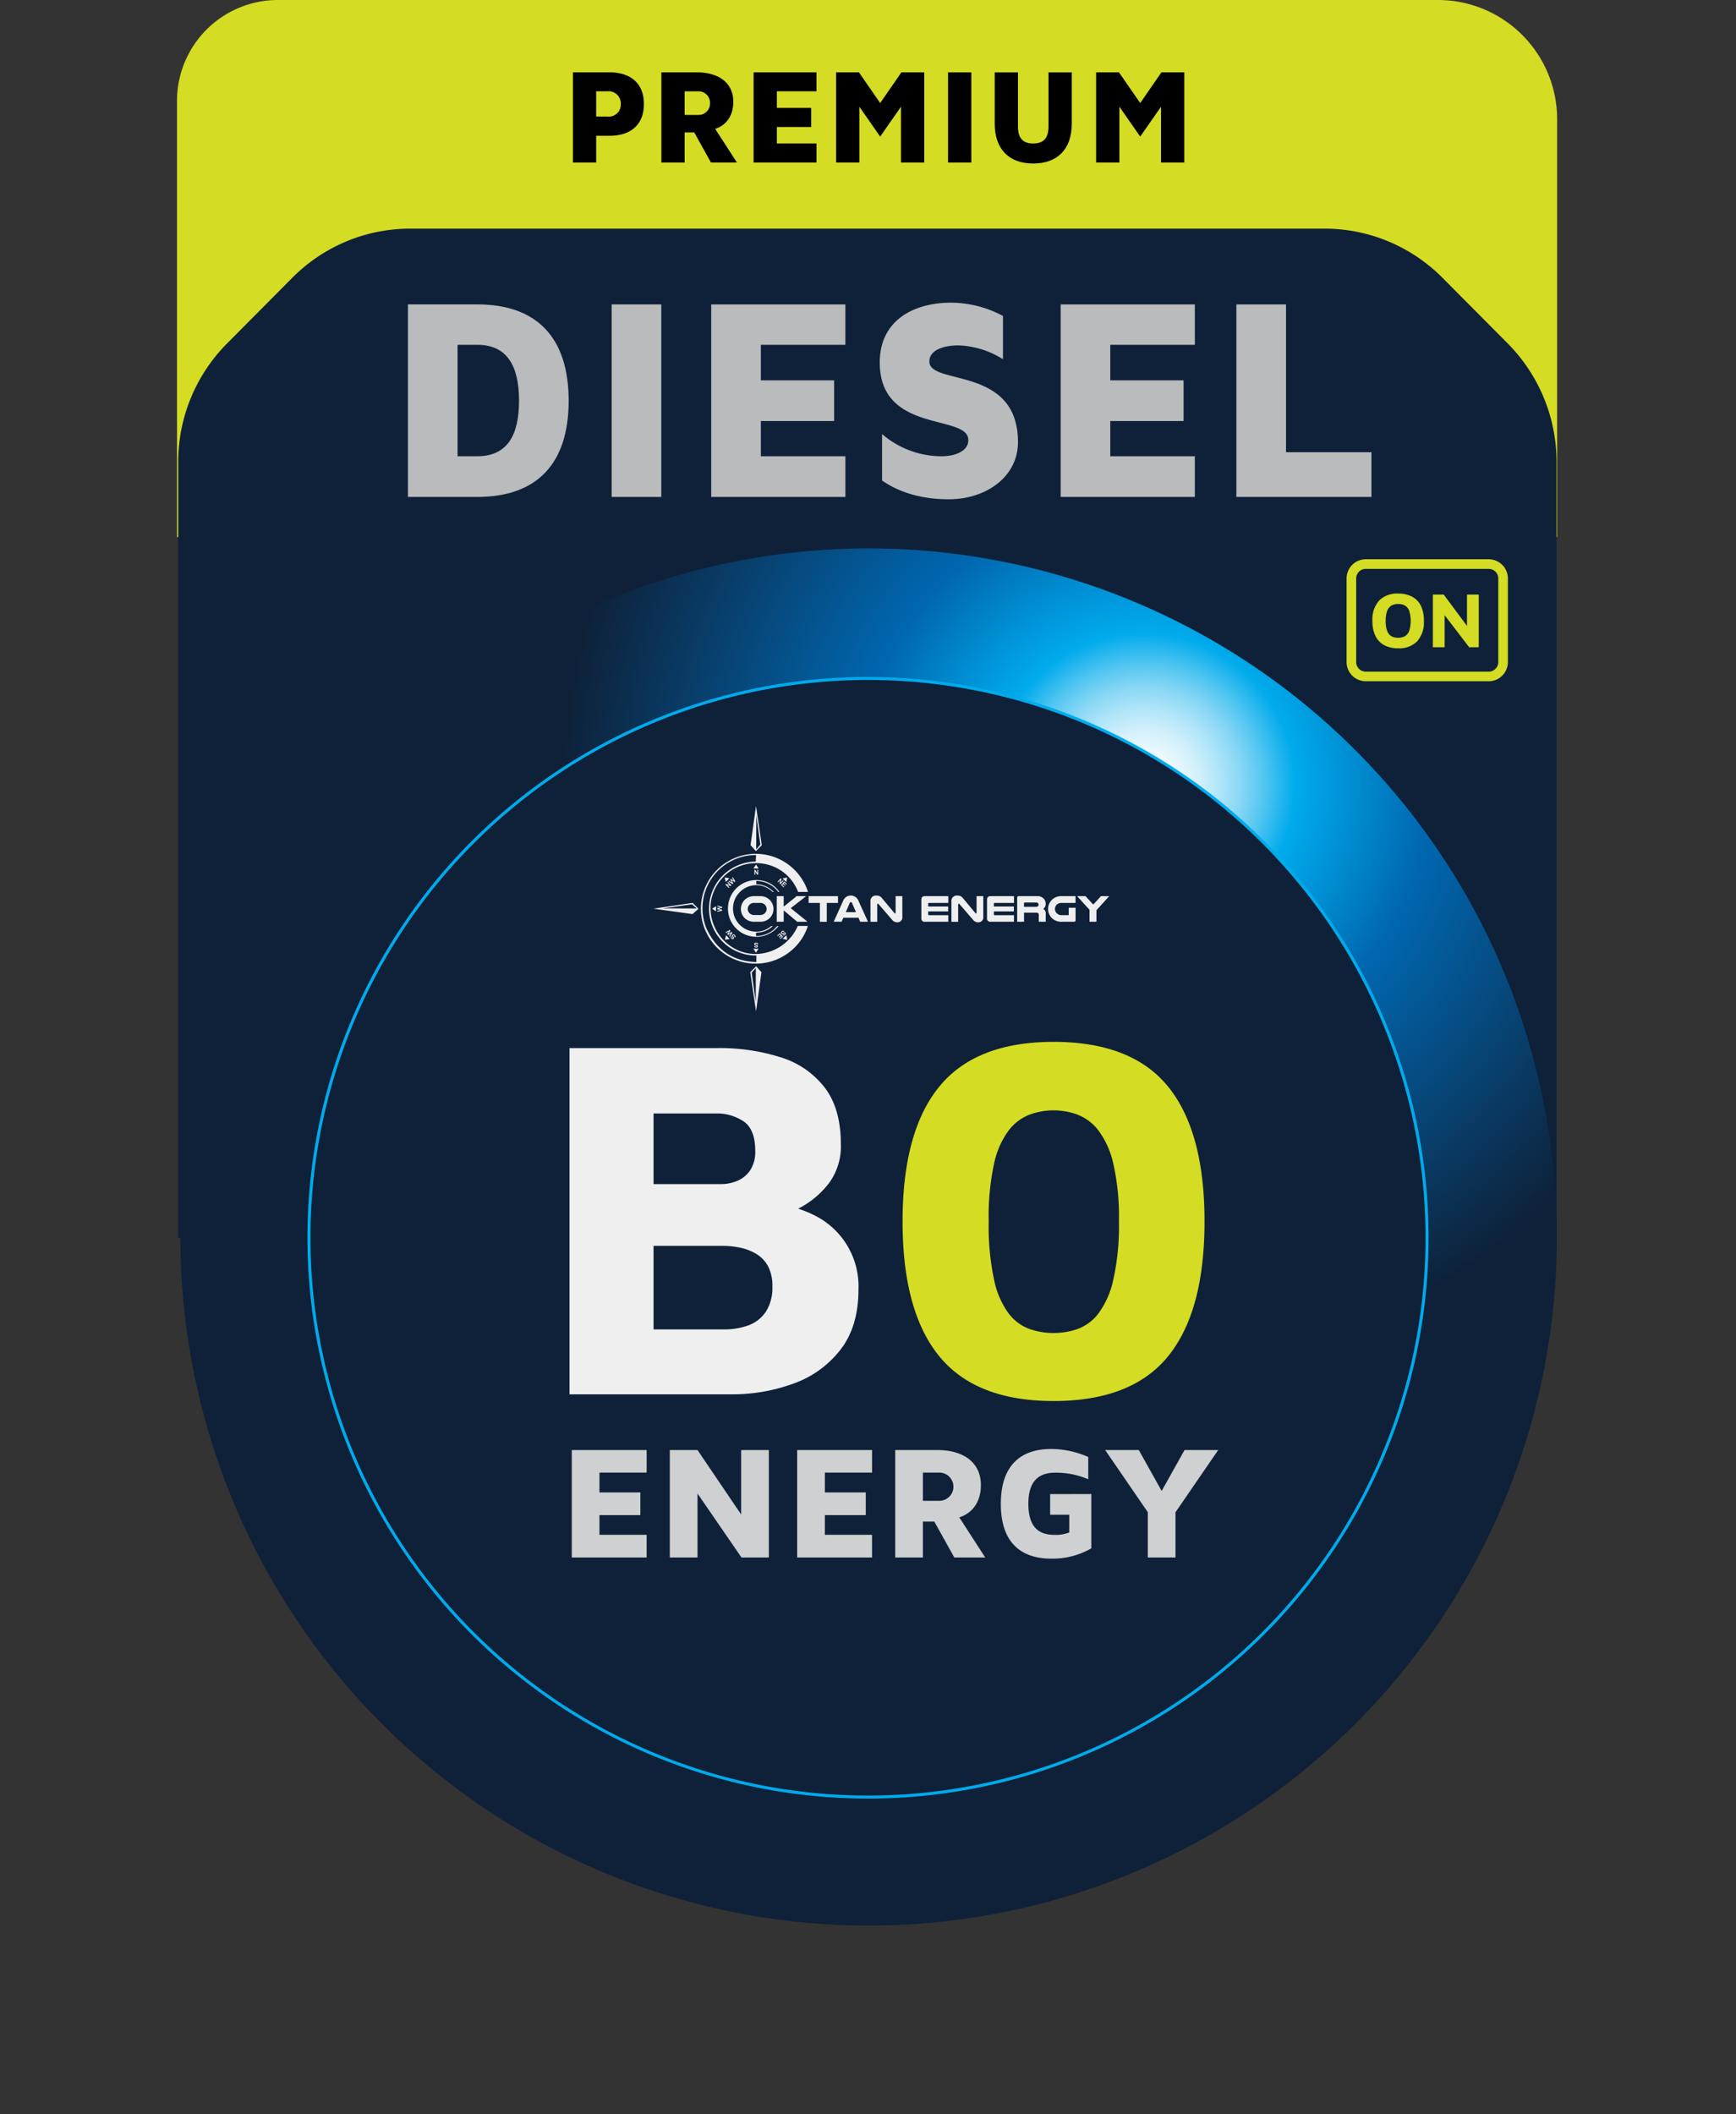 <svg id="Group_19" data-name="Group 19" xmlns="http://www.w3.org/2000/svg" xmlns:xlink="http://www.w3.org/1999/xlink" width="390.089" height="474.89" viewBox="0 0 390.089 474.89">
  <rect x="0" y="0" width="390.089" height="474.89" fill="#333333" stroke="none"/>
  <defs>
    <clipPath id="clip-path">
      <rect id="Rectangle_24" data-name="Rectangle 24" width="390.089" height="474.89" fill="none"/>
    </clipPath>
    <clipPath id="clip-path-2">
      <path id="Path_134" data-name="Path 134" d="M156.524,54.479a154.658,154.658,0,1,0,16.015-.826,157.8,157.8,0,0,0-16.015.826" transform="translate(-17.516 -53.653)" fill="none"/>
    </clipPath>
    <radialGradient id="radial-gradient" cx="0.718" cy="0.218" r="0.443" gradientTransform="translate(-0.001) scale(0.98 1)" gradientUnits="objectBoundingBox">
      <stop offset="0" stop-color="#fff"/>
      <stop offset="0.023" stop-color="#f9fdfe"/>
      <stop offset="0.05" stop-color="#ebf8fd"/>
      <stop offset="0.079" stop-color="#d2f0fb"/>
      <stop offset="0.11" stop-color="#b0e5f9"/>
      <stop offset="0.143" stop-color="#85d6f5"/>
      <stop offset="0.176" stop-color="#4fc5f1"/>
      <stop offset="0.21" stop-color="#11b0ed"/>
      <stop offset="0.219" stop-color="#00abec"/>
      <stop offset="0.411" stop-color="#0067b0"/>
      <stop offset="0.84" stop-color="#0e2139"/>
      <stop offset="0.933" stop-color="#0e2139"/>
      <stop offset="1" stop-color="#0e2139"/>
    </radialGradient>
    <clipPath id="clip-path-3">
      <path id="Path_135" data-name="Path 135" d="M30.24,192A125.622,125.622,0,1,0,155.864,66.377,125.622,125.622,0,0,0,30.24,192" transform="translate(-30.24 -66.377)" fill="none"/>
    </clipPath>
    <linearGradient id="linear-gradient" x1="-0.276" y1="1.284" x2="-0.267" y2="1.284" gradientUnits="objectBoundingBox">
      <stop offset="0" stop-color="#00abec"/>
      <stop offset="0.105" stop-color="#00abec"/>
      <stop offset="0.159" stop-color="#0b94d6"/>
      <stop offset="0.219" stop-color="#1482c6"/>
      <stop offset="0.284" stop-color="#1978bc"/>
      <stop offset="0.36" stop-color="#1b75b9"/>
      <stop offset="0.479" stop-color="#1b75b9"/>
      <stop offset="0.487" stop-color="#196eaf"/>
      <stop offset="0.518" stop-color="#16598f"/>
      <stop offset="0.552" stop-color="#144874"/>
      <stop offset="0.591" stop-color="#11395e"/>
      <stop offset="0.637" stop-color="#102e4d"/>
      <stop offset="0.693" stop-color="#0e2641"/>
      <stop offset="0.772" stop-color="#0e223a"/>
      <stop offset="0.99" stop-color="#0e2139"/>
      <stop offset="1" stop-color="#0e2139"/>
    </linearGradient>
    <clipPath id="clip-path-5">
      <path id="Path_142" data-name="Path 142" d="M36.9,158.223a119.175,119.175,0,1,0,115.339-89.11A119.306,119.306,0,0,0,36.9,158.223" transform="translate(-32.975 -69.113)" fill="none"/>
    </clipPath>
    <linearGradient id="linear-gradient-2" x1="-0.129" y1="1.097" x2="-0.121" y2="1.097" gradientUnits="objectBoundingBox">
      <stop offset="0" stop-color="#fff"/>
      <stop offset="0.017" stop-color="#e5f6fd"/>
      <stop offset="0.103" stop-color="#6bcef4"/>
      <stop offset="0.162" stop-color="#1eb4ee"/>
      <stop offset="0.189" stop-color="#00abec"/>
      <stop offset="0.225" stop-color="#0b94d6"/>
      <stop offset="0.266" stop-color="#1482c6"/>
      <stop offset="0.309" stop-color="#1978bc"/>
      <stop offset="0.36" stop-color="#1b75b9"/>
      <stop offset="0.479" stop-color="#1b75b9"/>
      <stop offset="0.487" stop-color="#196eaf"/>
      <stop offset="0.518" stop-color="#16598f"/>
      <stop offset="0.552" stop-color="#144874"/>
      <stop offset="0.591" stop-color="#11395e"/>
      <stop offset="0.637" stop-color="#102e4d"/>
      <stop offset="0.693" stop-color="#0e2641"/>
      <stop offset="0.772" stop-color="#0e223a"/>
      <stop offset="0.99" stop-color="#0e2139"/>
      <stop offset="1" stop-color="#0e2139"/>
    </linearGradient>
    <clipPath id="clip-path-6">
      <path id="Path_143" data-name="Path 143" d="M40.6,162.107A105.561,105.561,0,1,0,144.488,75.063,105.666,105.666,0,0,0,40.6,162.107" transform="translate(-38.925 -75.063)" fill="none"/>
    </clipPath>
    <radialGradient id="radial-gradient-2" cx="0.768" cy="0.697" r="0.401" gradientTransform="matrix(0, 1, -1.027, 0, 1.004, 1.489)" xlink:href="#radial-gradient"/>
  </defs>
  <g id="Group_6" data-name="Group 6">
    <g id="Group_5" data-name="Group 5" clip-path="url(#clip-path)">
      <path id="Path_126" data-name="Path 126" d="M327.45,120.638H17.324V22.678A22.676,22.676,0,0,1,40,0H300.66A26.791,26.791,0,0,1,327.45,26.789Z" transform="translate(22.448)" fill="#d4dc23"/>
      <path id="Path_127" data-name="Path 127" d="M72.023,14.187c0,4.527-2.824,7.138-7.744,7.138H61.3v6.015H56.079V7.079h8.2c4.92,0,7.744,2.613,7.744,7.108m-5.193,0a2.744,2.744,0,0,0-3.037-2.854H61.3V17.01h2.491a2.7,2.7,0,0,0,3.037-2.824" transform="translate(72.665 9.173)"/>
      <path id="Path_128" data-name="Path 128" d="M81.714,27.339H75.881l-3.765-6.773H69.958v6.773H64.735V7.079h7.987c4.83,0,8.171,2.312,8.171,6.593,0,3.34-1.731,5.345-4.07,6.1ZM73.057,16.648a2.579,2.579,0,0,0,2.613-2.64,2.587,2.587,0,0,0-2.613-2.672h-3.1v5.312Z" transform="translate(83.881 9.173)"/>
      <path id="Path_129" data-name="Path 129" d="M78.985,11.333v3.735H86.7V19.35H78.985v3.705h8.9v4.284H73.762V7.079H87.884v4.254Z" transform="translate(95.578 9.173)"/>
      <path id="Path_130" data-name="Path 130" d="M101.638,7.08V27.337H96.415V14.793l-4.676,6.713-4.679-6.713V27.337H81.837V7.08h5.131l4.771,6.894L96.507,7.08Z" transform="translate(106.041 9.173)"/>
      <rect id="Rectangle_23" data-name="Rectangle 23" width="5.225" height="20.258" transform="translate(213.035 16.254)"/>
      <path id="Path_131" data-name="Path 131" d="M114.672,7.08V18.621c0,5.68-3.189,8.931-8.657,8.931s-8.653-3.251-8.653-8.931V7.08h5.223V19.229c0,2.58,1.063,3.827,3.43,3.827s3.434-1.247,3.434-3.827V7.08Z" transform="translate(126.158 9.174)"/>
      <path id="Path_132" data-name="Path 132" d="M127.092,7.08V27.337h-5.223V14.793l-4.679,6.713-4.679-6.713V27.337h-5.223V7.08h5.133l4.768,6.894,4.768-6.894Z" transform="translate(139.021 9.173)"/>
      <path id="Path_133" data-name="Path 133" d="M327.169,249.061H17.441V74.812A37.8,37.8,0,0,1,28.41,48.17L43.092,33.4A37.327,37.327,0,0,1,69.571,22.368H275.037A37.337,37.337,0,0,1,301.521,33.4L316.2,48.17a37.8,37.8,0,0,1,10.969,26.642Z" transform="translate(22.599 28.984)" fill="#0e2139"/>
    </g>
  </g>
  <g id="Group_8" data-name="Group 8" transform="translate(40.213 123.175)">
    <g id="Group_7" data-name="Group 7" clip-path="url(#clip-path-2)">
      <rect id="Rectangle_25" data-name="Rectangle 25" width="356.257" height="349.194" transform="matrix(0.995, -0.102, 0.102, 0.995, -40.213, 3.319)" fill="url(#radial-gradient)"/>
    </g>
  </g>
  <g id="Group_10" data-name="Group 10" transform="translate(69.424 152.386)">
    <g id="Group_9" data-name="Group 9" clip-path="url(#clip-path-3)">
      <rect id="Rectangle_26" data-name="Rectangle 26" width="251.244" height="251.244" transform="translate(0 0)" fill="url(#linear-gradient)"/>
    </g>
  </g>
  <g id="Group_12" data-name="Group 12">
    <g id="Group_11" data-name="Group 11" clip-path="url(#clip-path)">
      <path id="Path_136" data-name="Path 136" d="M155.863,317.622A125.622,125.622,0,1,1,281.485,192,125.622,125.622,0,0,1,155.863,317.622Z" transform="translate(39.183 86.01)" fill="none" stroke="#00abec" stroke-miterlimit="10" stroke-width="0.678"/>
      <path id="Path_137" data-name="Path 137" d="M76.045,51.438c0,14.135-7.133,21.592-20.554,21.592H39.928V29.78H55.491c13.421,0,20.554,7.457,20.554,21.658m-11.153,0c0-7.909-2.723-12.578-9.4-12.578h-4.41V63.888h4.41c6.678,0,9.4-4.6,9.4-12.45" transform="translate(51.737 38.588)" fill="#b9bbbd"/>
      <rect id="Rectangle_27" data-name="Rectangle 27" width="11.153" height="43.25" transform="translate(137.443 68.37)" fill="#b9bbbd"/>
      <path id="Path_138" data-name="Path 138" d="M80.765,38.858v7.978h16.47v9.142H80.765v7.909h19v9.144H69.612V29.781h30.15v9.077Z" transform="translate(90.201 38.589)" fill="#b9bbbd"/>
      <path id="Path_139" data-name="Path 139" d="M113.8,32.594v9.725a19.927,19.927,0,0,0-10.051-3.111c-2.723,0-6.486.778-6.486,3.632,0,5.446,19.909.843,19.909,18.091,0,7.778-7.135,12.838-15.563,12.838-6.16,0-11.153-1.557-14.978-4.215V59.115a20.508,20.508,0,0,0,13.357,4.993c2.982,0,6.029-1.1,6.029-3.632,0-5.964-19.907-1.3-19.907-17.443,0-9.465,7.652-13.421,16.018-13.421A24.937,24.937,0,0,1,113.8,32.594" transform="translate(111.573 38.37)" fill="#b9bbbd"/>
      <path id="Path_140" data-name="Path 140" d="M114.967,38.858v7.978h16.47v9.142h-16.47v7.909h19v9.144h-30.15V29.781h30.15v9.077Z" transform="translate(134.519 38.589)" fill="#b9bbbd"/>
      <path id="Path_141" data-name="Path 141" d="M151.362,62.98V73.031H121.014V29.781h11.155v33.2Z" transform="translate(156.806 38.589)" fill="#b9bbbd"/>
    </g>
  </g>
  <g id="Group_14" data-name="Group 14" transform="translate(75.704 158.667)">
    <g id="Group_13" data-name="Group 13" clip-path="url(#clip-path-5)">
      <rect id="Rectangle_29" data-name="Rectangle 29" width="310.203" height="319.325" transform="translate(-74.412 235.313) rotate(-75.322)" fill="url(#linear-gradient-2)"/>
    </g>
  </g>
  <g id="Group_16" data-name="Group 16" transform="translate(89.364 172.327)">
    <g id="Group_15" data-name="Group 15" clip-path="url(#clip-path-6)">
      <rect id="Rectangle_30" data-name="Rectangle 30" width="256.858" height="263.823" transform="translate(-46.815 213.137) rotate(-79.84)" fill="url(#radial-gradient-2)"/>
    </g>
  </g>
  <g id="Group_18" data-name="Group 18">
    <g id="Group_17" data-name="Group 17" clip-path="url(#clip-path)">
      <path id="Path_144" data-name="Path 144" d="M248.614,199.384a105.663,105.663,0,1,1-85.37-122.647A105.667,105.667,0,0,1,248.614,199.384Z" transform="translate(50.439 97.264)" fill="none" stroke="#0e2139" stroke-miterlimit="10" stroke-width="2.26"/>
      <path id="Path_145" data-name="Path 145" d="M110.358,139.9a23.136,23.136,0,0,0-3.232-1.29c.28-.154.558-.3.845-.459a20.04,20.04,0,0,0,6.176-5.42,13.882,13.882,0,0,0,2.564-8.627q0-7.807-3.5-12.533a19.779,19.779,0,0,0-9.734-6.876,45.235,45.235,0,0,0-14.746-2.156H55.744V180.3H91.882a39.969,39.969,0,0,0,14.454-2.507,23.1,23.1,0,0,0,10.434-7.7q3.9-5.183,3.905-13.348A17.787,17.787,0,0,0,110.358,139.9M74.627,117.228h13.99a10.668,10.668,0,0,1,6.295,1.807q2.562,1.811,2.564,6.587a7.553,7.553,0,0,1-1.107,4.314,6.514,6.514,0,0,1-2.856,2.39,9.249,9.249,0,0,1-3.731.758H74.627Zm25.182,44.591a8.043,8.043,0,0,1-3.965,3.03,15.837,15.837,0,0,1-5.361.875H74.627V146.956H90.132a18.338,18.338,0,0,1,4.2.466,11.639,11.639,0,0,1,3.556,1.455,7.151,7.151,0,0,1,2.507,2.741,9.373,9.373,0,0,1,.93,4.428,9.873,9.873,0,0,1-1.513,5.772" transform="translate(72.231 132.87)" fill="#efeff0"/>
      <path id="Path_146" data-name="Path 146" d="M148.031,112.014q-8.161-10.08-25.763-10.083-17.487,0-25.706,10.083t-8.219,30.254q0,20.166,8.219,30.249T122.268,182.6q17.6,0,25.763-10.085t8.161-30.249q0-20.166-8.161-30.254m-12.358,43.424a19.685,19.685,0,0,1-3.382,7.578,10.335,10.335,0,0,1-4.72,3.439,16.515,16.515,0,0,1-10.606,0,10.329,10.329,0,0,1-4.722-3.439,19.136,19.136,0,0,1-3.322-7.578,57.274,57.274,0,0,1-1.226-13.171,55.778,55.778,0,0,1,1.226-13.058,19.087,19.087,0,0,1,3.322-7.461,10.838,10.838,0,0,1,4.722-3.5,15.553,15.553,0,0,1,10.606,0,10.845,10.845,0,0,1,4.72,3.5,19.654,19.654,0,0,1,3.382,7.461,53.449,53.449,0,0,1,1.283,13.058,54.881,54.881,0,0,1-1.283,13.171" transform="translate(114.472 132.078)" fill="#d4dc23"/>
      <path id="Path_147" data-name="Path 147" d="M62.188,146.932v4.449h9.19v5.1h-9.19V160.9h10.6V166H55.964V141.866H72.79v5.067Z" transform="translate(72.516 183.824)" fill="#ced0d1"/>
      <path id="Path_148" data-name="Path 148" d="M87.815,141.866V166h-6.15l-9.879-14.367V166H65.56V141.866h6.226l9.805,14.475V141.866Z" transform="translate(84.95 183.824)" fill="#ced0d1"/>
      <path id="Path_149" data-name="Path 149" d="M84.249,146.932v4.449h9.19v5.1h-9.19V160.9h10.6V166H78.025V141.866H94.851v5.067Z" transform="translate(101.102 183.824)" fill="#ced0d1"/>
      <path id="Path_150" data-name="Path 150" d="M107.85,166H100.9l-4.488-8.07H93.846V166H87.622V141.866h9.516c5.755,0,9.736,2.748,9.736,7.851,0,3.981-2.064,6.368-4.851,7.273ZM97.537,153.264a3.167,3.167,0,0,0,0-6.334H93.846v6.334Z" transform="translate(113.537 183.825)" fill="#ced0d1"/>
      <path id="Path_151" data-name="Path 151" d="M118.295,151.889v12.2a17.534,17.534,0,0,1-9.011,2.314c-5.177,0-11.325-2.133-11.325-12.3,0-10.2,6.148-12.34,11.325-12.34a20.858,20.858,0,0,1,8.322,1.809v5a18.62,18.62,0,0,0-7.383-1.485c-3.148,0-6.077,1.3-6.077,6.984,0,5.719,2.785,6.984,5.861,6.984a8.187,8.187,0,0,0,3.329-.542v-3.979h-4.3v-4.633Z" transform="translate(126.932 183.681)" fill="#ced0d1"/>
      <path id="Path_152" data-name="Path 152" d="M133.57,141.866l-9.589,13.967V166h-6.224v-10.17l-9.587-13.967h7.56l5.14,9.192,5.138-9.192Z" transform="translate(140.163 183.824)" fill="#ced0d1"/>
      <path id="Path_153" data-name="Path 153" d="M143.167,58.733a6.661,6.661,0,0,0-3.056-.663,5.681,5.681,0,0,0-4.256,1.561,6.316,6.316,0,0,0-1.524,4.589,7.41,7.41,0,0,0,.719,3.457,4.661,4.661,0,0,0,2.013,2.029,6.589,6.589,0,0,0,3.049.663,5.662,5.662,0,0,0,4.261-1.559,6.355,6.355,0,0,0,1.518-4.61,7.419,7.419,0,0,0-.709-3.455,4.611,4.611,0,0,0-2.013-2.013m-.567,7.693a2.322,2.322,0,0,1-.955,1.214,3.366,3.366,0,0,1-3.058.009,2.28,2.28,0,0,1-.948-1.187,6.13,6.13,0,0,1-.328-2.225,6.268,6.268,0,0,1,.328-2.252,2.312,2.312,0,0,1,.948-1.2,2.913,2.913,0,0,1,1.524-.374,3.044,3.044,0,0,1,1.534.365,2.284,2.284,0,0,1,.955,1.2,7.673,7.673,0,0,1,0,4.456" transform="translate(174.061 75.245)" fill="#d4dc23"/>
      <path id="Path_154" data-name="Path 154" d="M147.92,65.213l-5.227-7.041h-2.447V69.992h2.642v-7.2l5.512,7.2h2.16V58.172h-2.64Z" transform="translate(181.724 75.377)" fill="#d4dc23"/>
      <path id="Path_155" data-name="Path 155" d="M163.735,54.715h-27.62a4.319,4.319,0,0,0-4.314,4.314V77.8a4.319,4.319,0,0,0,4.314,4.314h27.62a4.317,4.317,0,0,0,4.311-4.314V59.029a4.317,4.317,0,0,0-4.311-4.314M165.891,77.8a2.157,2.157,0,0,1-2.156,2.156h-27.62a2.157,2.157,0,0,1-2.156-2.156V59.029a2.157,2.157,0,0,1,2.156-2.156h27.62a2.157,2.157,0,0,1,2.156,2.156Z" transform="translate(170.783 70.898)" fill="#d4dc23"/>
      <path id="Path_156" data-name="Path 156" d="M86.941,91.326a10.808,10.808,0,0,0-8,3.783,10.516,10.516,0,0,0,8.138,17.319V113.9c-5.129-.115-8.937-2.668-11.171-7.447a11.952,11.952,0,0,1,11.1-16.58Zm.124-10.338-.021,7.6.937-1.065ZM87,78.858l1.3,8.8-1.322,1.325-1.2-1.348ZM66.09,101.845l7.6.021-1.065-.932Zm-2.13.067,8.8-1.3,1.322,1.329-1.35,1.191Zm22.983,20.93.021-7.608-.934,1.065Zm.064,2.128-1.3-8.8,1.325-1.322,1.191,1.343Zm3.731-26.81a5.2,5.2,0,0,0-7.521.179,5.2,5.2,0,0,0,4.22,8.717,5.018,5.018,0,0,0,2.978-1.233l.363,0a5.332,5.332,0,0,1-3.77,1.467v.746a6,6,0,0,0,4.75-2.213h.312a6.5,6.5,0,0,1-3.331,2.188,6.414,6.414,0,0,1-3.923-.193,6.3,6.3,0,0,1-3.3-2.812,6.4,6.4,0,0,1,6.205-9.5,6.167,6.167,0,0,1,4.541,2.654h-.241a6.234,6.234,0,0,0-4.968-2.47l.032.735A5.579,5.579,0,0,1,91,98.161Zm-4.309-5.273.59-.879.574.884Zm.211,1.375V93.2h.211l.436.709V93.2h.2v1.063h-.211l-.429-.691v.691Zm6.325.875L94,94.9l-.188,1.038Zm-.331,1.449.721-.776.576.535-.124.131-.42-.39-.161.177.393.358-.122.133-.39-.365-.2.213.432.4-.119.131Zm-.787-.725.725-.778.154.142-.168.815.484-.519.145.133-.721.781-.161-.147.161-.8L91.991,96Zm-11.626.069L79.968,94.9l1.042.17Zm1.52.457-.934-.562.149-.156.634.395-.381-.647.174-.181.661.383-.42-.636.152-.151.579.923-.158.163-.712-.4.42.7Zm-.849.87-.762-.739.145-.149.813.181-.507-.494.14-.145.76.746-.152.152-.794-.179.494.484Zm-2.874,5.257-.872-.6.891-.562Zm1.345-.129-1.07.218.011-.218.73-.14-.723-.213.009-.257.746-.163-.735-.186,0-.216,1.054.294,0,.225-.8.186.792.234Zm1.7,6.341-1.047.156.262-1.019Zm.643-1.412-.592.916-.152-.161.42-.618-.663.363-.179-.186.411-.645-.645.395-.154-.158.948-.546.158.165-.429.7.719-.4Zm.576,1.1-.161-.138a.251.251,0,0,0,.064-.163.245.245,0,0,0-.078-.147.242.242,0,0,0-.138-.08.11.11,0,0,0-.106.034.1.1,0,0,0-.037.057.191.191,0,0,0,.023.09c.014.023.037.076.085.156a.534.534,0,0,1,.09.248.268.268,0,0,1-.087.216.245.245,0,0,1-.14.073.3.3,0,0,1-.17-.025.452.452,0,0,1-.17-.122.517.517,0,0,1-.152-.28.324.324,0,0,1,.1-.239l.154.149a.2.2,0,0,0-.046.124.208.208,0,0,0,.069.122.244.244,0,0,0,.129.08.075.075,0,0,0,.071-.021.088.088,0,0,0,.025-.067.555.555,0,0,0-.087-.193,1.013,1.013,0,0,1-.1-.22.311.311,0,0,1,0-.158.343.343,0,0,1,.092-.145.3.3,0,0,1,.158-.083.312.312,0,0,1,.188.021.608.608,0,0,1,.186.14.447.447,0,0,1,.145.289.4.4,0,0,1-.106.28m5.289,2.5-.588.877-.581-.882Zm-.092-.983-.211.007a.253.253,0,0,0-.067-.158.226.226,0,0,0-.154-.062.244.244,0,0,0-.156.034.129.129,0,0,0-.06.1.1.1,0,0,0,.018.067.271.271,0,0,0,.071.053l.168.055a.6.6,0,0,1,.239.119.31.31,0,0,1,.085.22.336.336,0,0,1-.06.149.268.268,0,0,1-.135.1.517.517,0,0,1-.211.023.448.448,0,0,1-.3-.106.335.335,0,0,1-.092-.241l.22,0a.168.168,0,0,0,.05.124.2.2,0,0,0,.131.041.218.218,0,0,0,.147-.028.068.068,0,0,0,.037-.062.078.078,0,0,0-.023-.069.633.633,0,0,0-.191-.08,1.107,1.107,0,0,1-.23-.092.375.375,0,0,1-.11-.115.323.323,0,0,1,.032-.337.3.3,0,0,1,.152-.112.606.606,0,0,1,.232-.021.467.467,0,0,1,.3.11.423.423,0,0,1,.113.28m6.368-2.055.165,1.047-1.022-.257Zm-1.49-.452.716.778-.576.533-.119-.129.42-.39-.161-.172-.388.363-.124-.133.388-.36-.2-.211-.432.4-.124-.133Zm1-.457-.135.158a.27.27,0,0,0-.163-.062.247.247,0,0,0-.149.069.228.228,0,0,0-.083.14.118.118,0,0,0,.03.11.088.088,0,0,0,.057.03A.15.15,0,0,0,93,107.39a.912.912,0,0,0,.154-.08.575.575,0,0,1,.255-.087.287.287,0,0,1,.216.092.271.271,0,0,1,.064.145.275.275,0,0,1-.025.168.552.552,0,0,1-.124.168.456.456,0,0,1-.282.14.3.3,0,0,1-.236-.1l.151-.152a.179.179,0,0,0,.119.048.24.24,0,0,0,.129-.067.25.25,0,0,0,.08-.129.07.07,0,0,0-.021-.071.08.08,0,0,0-.064-.023.5.5,0,0,0-.193.08.9.9,0,0,1-.223.1.257.257,0,0,1-.161,0,.348.348,0,0,1-.145-.1.3.3,0,0,1-.078-.158.27.27,0,0,1,.025-.184.543.543,0,0,1,.138-.184.467.467,0,0,1,.292-.145.412.412,0,0,1,.28.11m3.1-8.807,2.234-.011a12.331,12.331,0,1,0-3.728,13.159,12,12,0,0,0,3.7-5.512H96.392a10.436,10.436,0,0,1-8.685,6.258,9.883,9.883,0,0,1-4.259-.585,10.413,10.413,0,0,1-6.561-11.2,10.275,10.275,0,0,1,12.8-8.23,10,10,0,0,1,6.772,6.123" transform="translate(82.877 102.181)" fill="#efeff0"/>
      <path id="Path_157" data-name="Path 157" d="M75.574,93.427a3,3,0,0,1-2.316-.937,2.9,2.9,0,0,1,.188-4.059,3.022,3.022,0,0,1,2.128-.758h1.208a3.018,3.018,0,0,1,2.128.758,2.9,2.9,0,0,1,.188,4.059,2.993,2.993,0,0,1-2.316.937Zm0-4.231a1.487,1.487,0,0,0-1.09.374,1.361,1.361,0,0,0-.425.989,1.332,1.332,0,0,0,.358.909,1.478,1.478,0,0,0,1.157.443h1.208a1.471,1.471,0,0,0,1.157-.443,1.334,1.334,0,0,0,.36-.909,1.363,1.363,0,0,0-.427-.989,1.483,1.483,0,0,0-1.09-.374Z" transform="translate(93.966 113.605)" fill="#efeff0"/>
      <path id="Path_158" data-name="Path 158" d="M77.587,87.674v2.355l2.622-2.117a1.676,1.676,0,0,0,.239-.239H82.6a.876.876,0,0,1-.154.152l-3.166,2.452a.107.107,0,0,0-.051.094.1.1,0,0,0,.051.094l3.4,2.748a2.428,2.428,0,0,1,.22.214H80.6a2.2,2.2,0,0,0-.255-.239l-2.757-2.307v2.546H76.028V87.674Z" transform="translate(98.514 113.605)" fill="#efeff0"/>
      <path id="Path_159" data-name="Path 159" d="M85.745,87.674V89.2H83.224v4.231H81.676V89.2h-2.53V87.674Z" transform="translate(102.555 113.605)" fill="#efeff0"/>
      <path id="Path_160" data-name="Path 160" d="M89.17,93.243a1.855,1.855,0,0,1,.094.255H87.528a1.207,1.207,0,0,0-.069-.2l-.308-.7h-3.4l-.3.691a.97.97,0,0,0-.062.2H81.612a2.216,2.216,0,0,1,.094-.255l2.059-4.562a1.835,1.835,0,0,1,3.329,0Zm-2.578-1.905-.886-2.059a.268.268,0,0,0-.264-.181.261.261,0,0,0-.253.181l-.879,2.059Z" transform="translate(105.75 113.532)" fill="#efeff0"/>
      <path id="Path_161" data-name="Path 161" d="M92.359,92.385a1.079,1.079,0,0,1-1.081,1.233,1.377,1.377,0,0,1-1.123-.45L87,89.515a.181.181,0,0,0-.138-.076.147.147,0,0,0-.142.161v3.9H85.2V88.964a1.2,1.2,0,0,1,1.336-1.345,1.421,1.421,0,0,1,1.242.569l2.81,3.363a.161.161,0,0,0,.145.067c.067,0,.119-.051.119-.152V87.745h1.506Z" transform="translate(110.4 113.534)" fill="#efeff0"/>
      <path id="Path_162" data-name="Path 162" d="M96.232,87.674V89.2H91.858c-.094,0-.138.053-.138.147V90h4.486V91.1H91.72v.7c0,.1.044.152.138.152h4.373v1.474H90.99a.711.711,0,0,1-.81-.8V88.448c0-.521.271-.774.817-.774Z" transform="translate(116.852 113.605)" fill="#efeff0"/>
      <path id="Path_163" data-name="Path 163" d="M100.282,92.385A1.078,1.078,0,0,1,99.2,93.618a1.38,1.38,0,0,1-1.123-.45l-3.159-3.653a.18.18,0,0,0-.135-.076.148.148,0,0,0-.145.161v3.9H93.124V88.964a1.2,1.2,0,0,1,1.338-1.345,1.426,1.426,0,0,1,1.242.569l2.808,3.363a.163.163,0,0,0,.145.067c.067,0,.119-.051.119-.152V87.745h1.506Z" transform="translate(120.667 113.534)" fill="#efeff0"/>
      <path id="Path_164" data-name="Path 164" d="M102.663,87.674V89.2H98.287c-.094,0-.138.053-.138.147V90h4.486V91.1H98.149v.7c0,.1.044.152.138.152h4.376v1.474H97.419a.712.712,0,0,1-.81-.8V88.448c0-.521.273-.774.82-.774Z" transform="translate(125.182 113.605)" fill="#efeff0"/>
      <path id="Path_165" data-name="Path 165" d="M101.1,93.427H99.561v-5.4c0-.236.126-.356.383-.356h4.084a1.894,1.894,0,0,1,1.472.544,1.638,1.638,0,0,1,.461,1.134,1.384,1.384,0,0,1-.546,1.189,1.179,1.179,0,0,1,.556,1.194v1.148a4.973,4.973,0,0,0,.023.544h-1.554a2.692,2.692,0,0,1-.028-.383V91.9c0-.367-.177-.512-.631-.512H101.1Zm2.725-3.354a.524.524,0,0,0,.434-.186.474.474,0,0,0,.11-.3.46.46,0,0,0-.126-.324.536.536,0,0,0-.418-.154h-2.6a.118.118,0,0,0-.129.129v.833Z" transform="translate(129.007 113.605)" fill="#efeff0"/>
      <path id="Path_166" data-name="Path 166" d="M105.642,93.427a2.983,2.983,0,0,1-2.314-.937,2.9,2.9,0,0,1,.186-4.059,3.026,3.026,0,0,1,2.128-.758h3.108V89.2h-3.108a1.5,1.5,0,0,0-1.09.374,1.368,1.368,0,0,0-.422.989,1.33,1.33,0,0,0,.356.909,1.481,1.481,0,0,0,1.157.471h1.474c.076,0,.108-.037.108-.119V90.277h1.534v2.785a.32.32,0,0,1-.365.365Z" transform="translate(132.927 113.605)" fill="#efeff0"/>
      <path id="Path_167" data-name="Path 167" d="M105.583,87.869a.681.681,0,0,1-.145-.2h1.9a.582.582,0,0,0,.133.2l1.449,1.575a.16.16,0,0,0,.119.06.163.163,0,0,0,.119-.06l1.439-1.575a.647.647,0,0,0,.142-.2h1.866a1.226,1.226,0,0,1-.156.2l-2.7,2.98v2.578H108.2V90.746Z" transform="translate(136.623 113.605)" fill="#efeff0"/>
    </g>
  </g>
</svg>
